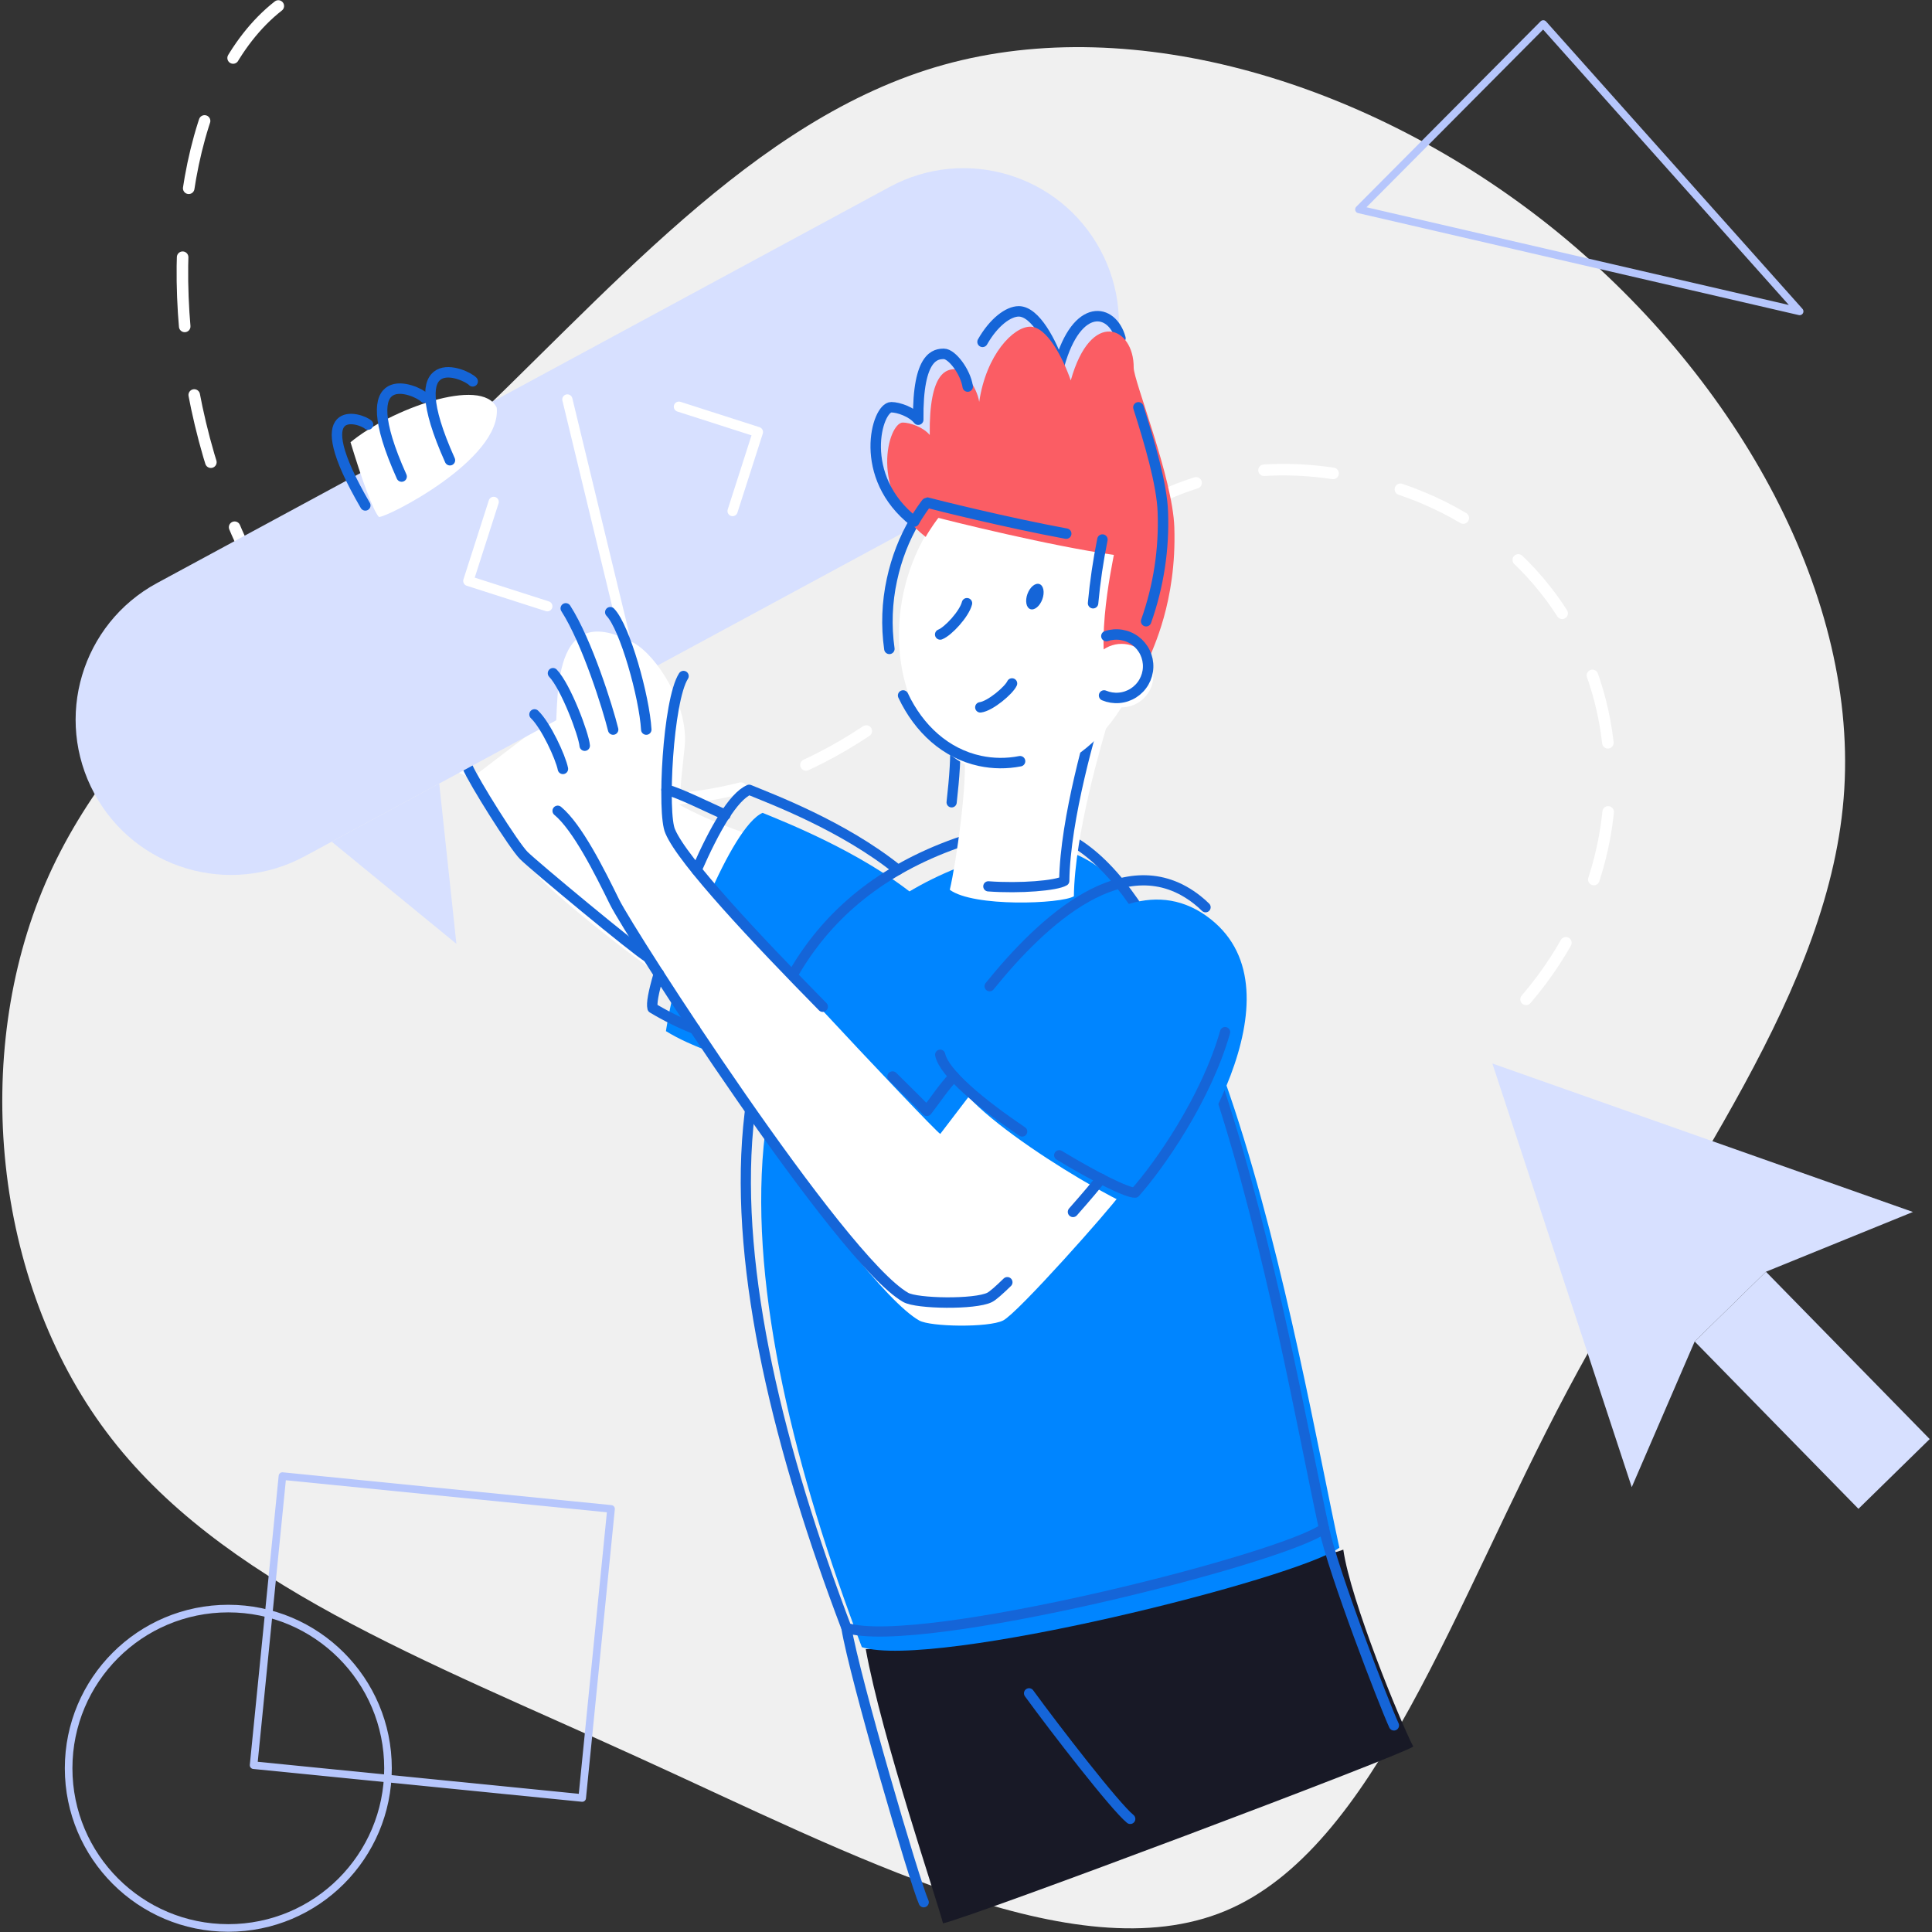 <svg width="270" height="270" viewBox="0 0 270 270" fill="none" xmlns="http://www.w3.org/2000/svg">
<rect x="0" y="0" width="270" height="270" fill="#333333" stroke="none"/>
<g clip-path="url(#clip0_1119_3419)">
<path d="M216.727 31.685C241.937 51.851 259.46 82.167 257.74 110.327C256.019 138.428 234.99 164.372 219.064 194.32C203.138 224.268 192.194 258.33 171.224 267.06C150.198 275.794 119.083 259.19 89.2 245.601C59.316 231.953 30.665 221.254 14.862 200.101C-0.942 179.01 -4.016 147.4 6.376 123.362C16.769 99.325 40.565 82.78 62.637 62.058C84.774 41.338 105.182 16.496 131.874 9.056C158.566 1.616 191.455 11.516 216.727 31.685Z" fill="#F0F0F0"/>
<path d="M38.894 0.836C13.724 20.535 23.092 100.306 74.698 110.37C135.134 122.155 139.219 60.453 185.039 65.986C224.884 70.802 236.844 113.887 212.171 140.904" stroke="white" stroke-width="1.613" stroke-linecap="round" stroke-linejoin="round" stroke-dasharray="9.68 9.68"/>
<path d="M93.967 137.18C91.009 136.048 76.242 124.134 75.091 122.255C73.94 120.375 66.299 108.429 66.299 108.429L79.162 98.62C79.162 98.62 90.751 109.037 93.007 111.134C95.263 113.231 103.98 116.579 104.926 116.576C105.873 116.573 93.967 137.18 93.967 137.18Z" fill="white"/>
<path d="M90.576 133.79C88.812 132.774 74.61 120.964 73.209 119.566C71.808 118.168 66.218 109.268 65.32 107.141" stroke="#1565D8" stroke-width="1.46" stroke-linecap="round" stroke-linejoin="round"/>
<path d="M187.728 216.562C184.701 217.906 130.411 230.358 120.992 230.471C123.162 242.619 131.223 266.385 131.788 268.797C136.609 267.627 195.33 245.539 197.505 244.09C195.701 240.613 188.726 223.628 187.728 216.562Z" fill="#181926"/>
<path d="M124.341 26.117L21.953 81.478C11.409 87.179 7.483 100.348 13.184 110.892C18.884 121.435 32.054 125.361 42.598 119.659L144.985 64.299C155.529 58.597 159.456 45.428 153.755 34.885C148.054 24.341 134.885 20.416 124.341 26.117Z" fill="#D7E0FF"/>
<path d="M76.49 84.727L65.447 81.183L68.994 70.138" stroke="white" stroke-width="1.425" stroke-linecap="round" stroke-linejoin="round"/>
<path d="M94.879 56.834L105.922 60.38L102.378 71.423" stroke="white" stroke-width="1.425" stroke-linecap="round" stroke-linejoin="round"/>
<path d="M79.291 55.823L87.234 88.669" stroke="white" stroke-width="1.425" stroke-linecap="round" stroke-linejoin="round"/>
<path d="M69.421 56.99C67.359 52.502 54.48 57.237 48.986 61.805C50.514 66.825 52.065 71.243 52.95 72.246C54.033 72.359 70.099 64.228 69.421 56.99Z" fill="white"/>
<path d="M127.864 125.183C120.196 118.998 109.631 114.858 106.577 113.597C104.356 114.557 101.5 119.628 98.984 125.382C94.483 133.833 93.068 144.104 93.068 144.104C100.038 148.436 114.495 151.202 117.044 151.202C119.593 151.202 127.864 125.183 127.864 125.183Z" fill="#0085FF"/>
<path d="M142.038 118.692C169.001 112.225 181.324 189.453 187.18 216.296C181.445 220.565 130.57 233.375 120.444 230.191C101.778 181.035 95.301 129.899 142.038 118.692Z" fill="#0085FF"/>
<path d="M139.887 116.003C166.851 109.537 179.173 186.765 185.03 213.607C179.294 217.877 128.42 230.686 118.293 227.503C99.628 178.346 93.15 127.21 139.887 116.003Z" stroke="#1565D8" stroke-width="1.425" stroke-linecap="round" stroke-linejoin="round"/>
<path d="M156.555 166.913C155.14 168.959 142.231 183.519 140.185 184.541C138.139 185.562 130.021 185.431 128.459 184.541C119.331 179.346 89.896 133.62 87.769 129.291C85.643 124.962 82.577 118.826 79.821 116.543C79.378 113.185 81.784 108.789 77.512 103.471C78.297 99.722 76.116 83.159 88.536 89.828C91.805 91.616 96.301 98.625 95.68 104.398C95.059 110.171 94.309 116.729 95.551 119.423C96.793 122.117 130.532 158.032 131.403 158.467C132.479 157.061 136.762 151.444 136.762 151.444L156.555 166.913Z" fill="white"/>
<path d="M169.211 128.469C182.257 138.81 166.391 162.783 160.516 169.363C157.827 169.481 134.472 155.73 133.275 150.089C136.661 145.037 154.673 116.942 169.211 128.469Z" fill="#0085FF"/>
<path d="M97.115 143.8C95.068 142.988 93.089 142.011 91.2 140.877C91.041 140.235 91.286 138.796 92.074 136.091" stroke="#1565D8" stroke-width="1.46" stroke-linecap="round" stroke-linejoin="round"/>
<path d="M97.348 121.599C99.864 115.845 102.475 111.331 104.696 110.371C107.751 111.632 117.828 115.396 125.497 121.569" stroke="#1565D8" stroke-width="1.425" stroke-linecap="round" stroke-linejoin="round"/>
<path d="M114.975 140.687C105.809 131.373 95.4 120.314 93.671 116.197C92.518 113.777 93.333 97.886 95.521 94.48" stroke="#1565D8" stroke-width="1.46" stroke-linecap="round" stroke-linejoin="round"/>
<path d="M133.296 150.431C131.887 151.915 130.636 153.829 129.531 155.241C129.214 154.875 127.399 153.09 124.734 150.449" stroke="#1565D8" stroke-width="1.46" stroke-linecap="round" stroke-linejoin="round"/>
<path d="M140.771 179.199C139.629 180.314 138.739 181.097 138.303 181.315C136.257 182.339 128.139 182.205 126.577 181.315C117.449 176.12 88.014 130.394 85.888 126.065C83.761 121.736 80.695 115.6 77.939 113.317" stroke="#1565D8" stroke-width="1.46" stroke-linecap="round" stroke-linejoin="round"/>
<path d="M153.848 164.738C153.399 165.386 151.883 167.179 149.955 169.363" stroke="#1565D8" stroke-width="1.46" stroke-linecap="round" stroke-linejoin="round"/>
<path d="M90.318 101.96C90.049 97.389 87.339 87.663 85.287 85.558" stroke="#1565D8" stroke-width="1.46" stroke-linecap="round" stroke-linejoin="round"/>
<path d="M85.686 101.959C84.958 98.983 82.046 89.65 79.066 85.02" stroke="#1565D8" stroke-width="1.46" stroke-linecap="round" stroke-linejoin="round"/>
<path d="M81.715 104.21C81.583 102.624 79.067 95.937 77.281 94.084" stroke="#1565D8" stroke-width="1.46" stroke-linecap="round" stroke-linejoin="round"/>
<path d="M78.668 107.453C78.337 105.799 76.286 101.365 74.699 99.843" stroke="#1565D8" stroke-width="1.46" stroke-linecap="round" stroke-linejoin="round"/>
<path d="M194.806 241.132C193.461 238.22 186.312 219.718 185.029 213.604" stroke="#1565D8" stroke-width="1.425" stroke-linecap="round" stroke-linejoin="round"/>
<path d="M157.953 254.195C155.802 252.447 147.389 241.557 143.812 236.642" stroke="#1565D8" stroke-width="1.425" stroke-linecap="round" stroke-linejoin="round"/>
<path d="M129.089 265.84C127.841 263.095 119.395 234.276 118.293 227.514" stroke="#1565D8" stroke-width="1.425" stroke-linecap="round" stroke-linejoin="round"/>
<path d="M101.377 113.888C99.177 112.914 94.703 110.688 93.147 110.371" stroke="#1565D8" stroke-width="1.46" stroke-linecap="round" stroke-linejoin="round"/>
<path d="M46.352 117.627L63.783 131.902L61.382 109.499" fill="#D7E0FF"/>
<path d="M66.06 53.295C65 52.174 55.63 48.167 62.879 64.319" stroke="#1565D8" stroke-width="1.46" stroke-linecap="round" stroke-linejoin="round"/>
<path d="M59.311 55.575C58.236 54.454 48.882 50.448 56.128 66.599" stroke="#1565D8" stroke-width="1.46" stroke-linecap="round" stroke-linejoin="round"/>
<path d="M51.434 59.339C50.406 58.395 42.434 55.844 51.052 70.632" stroke="#1565D8" stroke-width="1.46" stroke-linecap="round" stroke-linejoin="round"/>
<path d="M246.793 177.728L267.336 169.374L208.559 148.624L228.039 207.832L236.834 187.475" fill="#D7E0FF"/>
<path d="M246.793 177.728L269.68 201.112L259.721 210.859L236.834 187.474" fill="#D7E0FF"/>
<path d="M142.85 158.132C137.125 154.26 131.941 149.982 131.393 147.398" stroke="#1565D8" stroke-width="1.425" stroke-linecap="round" stroke-linejoin="round"/>
<path d="M171.206 144.238C168.565 153.539 161.98 162.925 158.633 166.674C157.538 166.722 153.053 164.49 148.025 161.447" stroke="#1565D8" stroke-width="1.425" stroke-linecap="round" stroke-linejoin="round"/>
<path d="M138.301 137.826C145.698 128.657 157.335 117.853 167.34 125.78C167.739 126.094 168.119 126.431 168.48 126.788" stroke="#1565D8" stroke-width="1.425" stroke-linecap="round" stroke-linejoin="round"/>
<path d="M215.674 3.358L189.918 29.265L251.502 43.516L215.674 3.358Z" stroke="#B6C6FC" stroke-width="1.062" stroke-linecap="round" stroke-linejoin="round"/>
<path d="M39.472 206.286L35.44 246.687L81.362 251.27L85.394 210.87L39.472 206.286Z" stroke="#B6C6FC" stroke-width="1.062" stroke-linecap="round" stroke-linejoin="round"/>
<path d="M31.907 269.435C44.232 269.435 54.224 259.443 54.224 247.118C54.224 234.792 44.232 224.801 31.907 224.801C19.581 224.801 9.59 234.792 9.59 247.118C9.59 259.443 19.581 269.435 31.907 269.435Z" stroke="#B6C6FC" stroke-width="1.062" stroke-linecap="round" stroke-linejoin="round"/>
<path d="M156.584 47.261C155.422 43.061 150.513 42.168 148.036 51.025C146.961 47.922 144.716 43.513 142.374 43.513C140.911 43.513 138.878 45.024 137.311 47.777" stroke="#1565D8" stroke-width="1.46" stroke-linecap="round" stroke-linejoin="round"/>
<path d="M155.08 100.072C153.943 103.882 150.192 116.504 150.076 125.258C148.259 126.334 136.033 126.794 132.736 124.349C133.645 120.483 135.18 109.51 134.783 105.7C136.49 105.361 155.08 100.072 155.08 100.072Z" fill="white"/>
<path d="M132.992 112.129C133.387 108.676 133.624 105.331 133.439 103.549C135.146 103.21 153.736 97.921 153.736 97.921C152.599 101.731 148.848 114.352 148.732 123.107C147.619 123.768 142.602 124.196 138.122 123.868" stroke="#1565D8" stroke-width="1.425" stroke-linecap="round" stroke-linejoin="round"/>
<path d="M160.193 90.164C162.768 78.185 157.258 66.841 147.886 64.827C138.515 62.812 128.83 70.891 126.256 82.87C123.681 94.849 129.191 106.192 138.562 108.207C147.934 110.221 157.618 102.143 160.193 90.164Z" fill="white"/>
<path d="M142.556 106.381C140.703 106.746 138.795 106.73 136.947 106.335C132.188 105.313 128.424 101.882 126.211 97.193" stroke="#1565D8" stroke-width="1.46" stroke-linecap="round" stroke-linejoin="round"/>
<path d="M124.291 90.683C123.833 87.46 123.955 84.182 124.651 81.003C127.23 69.016 136.909 60.939 146.283 62.947C155.656 64.956 161.162 76.308 158.587 88.287C158.051 90.804 157.168 93.235 155.962 95.509" stroke="#1565D8" stroke-width="1.46" stroke-linecap="round" stroke-linejoin="round"/>
<path d="M160.62 91.987C160.964 90.828 164.459 84.222 164.115 73.703C163.892 66.782 158.423 53.19 158.436 51.386C158.482 45.656 152.472 43.051 149.641 53.169C148.566 50.066 146.32 45.656 143.978 45.656C141.637 45.656 137.827 49.523 136.845 56.164C136.52 54.04 134.613 51.593 133.524 51.593C132.435 51.593 129.822 51.757 129.932 60.794C129.061 59.705 127.155 59.052 126.168 59.052C124.146 59.052 121.309 68.761 129.368 75.037C129.819 74.182 131.086 72.375 131.161 72.375C132.642 72.775 146.968 76.349 155.664 77.546C155.446 78.85 152.459 92.493 155.774 96.623C156.859 96.228 157.85 95.612 158.684 94.814C159.518 94.016 160.177 93.053 160.62 91.987Z" fill="#FB5D64"/>
<path d="M135.135 84.302C134.767 85.781 132.527 88.228 131.393 88.669" stroke="#1565D8" stroke-width="1.46" stroke-linecap="round" stroke-linejoin="round"/>
<path d="M145.665 83.758C146.02 82.792 145.844 81.838 145.271 81.627C144.698 81.416 143.946 82.029 143.591 82.994C143.235 83.96 143.412 84.914 143.984 85.125C144.557 85.335 145.31 84.723 145.665 83.758Z" fill="#1565D8"/>
<path d="M141.429 95.515C140.996 96.469 138.393 98.679 137.006 98.852" stroke="#1565D8" stroke-width="1.46" stroke-linecap="round" stroke-linejoin="round"/>
<path d="M154.065 75.402C153.47 78.344 153.034 81.314 152.758 84.302" stroke="#1565D8" stroke-width="1.46" stroke-linecap="round" stroke-linejoin="round"/>
<path d="M135.24 54.024C134.914 51.9 133.008 49.453 131.919 49.453C130.83 49.453 128.216 49.617 128.327 58.654C127.456 57.565 125.549 56.911 124.562 56.911C122.54 56.911 119.704 66.621 127.762 72.896C128.214 72.041 129.48 70.234 129.555 70.234C130.774 70.565 140.687 73.041 149.006 74.577" stroke="#1565D8" stroke-width="1.46" stroke-linecap="round" stroke-linejoin="round"/>
<path d="M160.173 86.819C161.912 81.924 162.705 76.743 162.509 71.552C162.383 67.685 160.627 61.735 159.092 56.925" stroke="#1565D8" stroke-width="1.46" stroke-linecap="round" stroke-linejoin="round"/>
<path d="M156.743 98.854C159.193 98.854 161.18 96.868 161.18 94.418C161.18 91.967 159.193 89.981 156.743 89.981C154.293 89.981 152.307 91.967 152.307 94.418C152.307 96.868 154.293 98.854 156.743 98.854Z" fill="white"/>
<path d="M154.618 88.895C155.298 88.668 156.024 88.61 156.732 88.726C157.44 88.841 158.109 89.126 158.683 89.557C159.256 89.988 159.717 90.552 160.025 91.199C160.333 91.847 160.479 92.56 160.452 93.277C160.424 93.994 160.222 94.693 159.865 95.315C159.508 95.937 159.005 96.463 158.399 96.848C157.794 97.233 157.104 97.466 156.39 97.525C155.675 97.585 154.956 97.471 154.295 97.193" stroke="#1565D8" stroke-width="1.46" stroke-linecap="round" stroke-linejoin="round"/>
</g>
<defs>
<clipPath id="clip0_1119_3419">
<rect width="269.362" height="269.94" fill="white" transform="translate(0.318 0.03)"/>
</clipPath>
</defs>
</svg>
